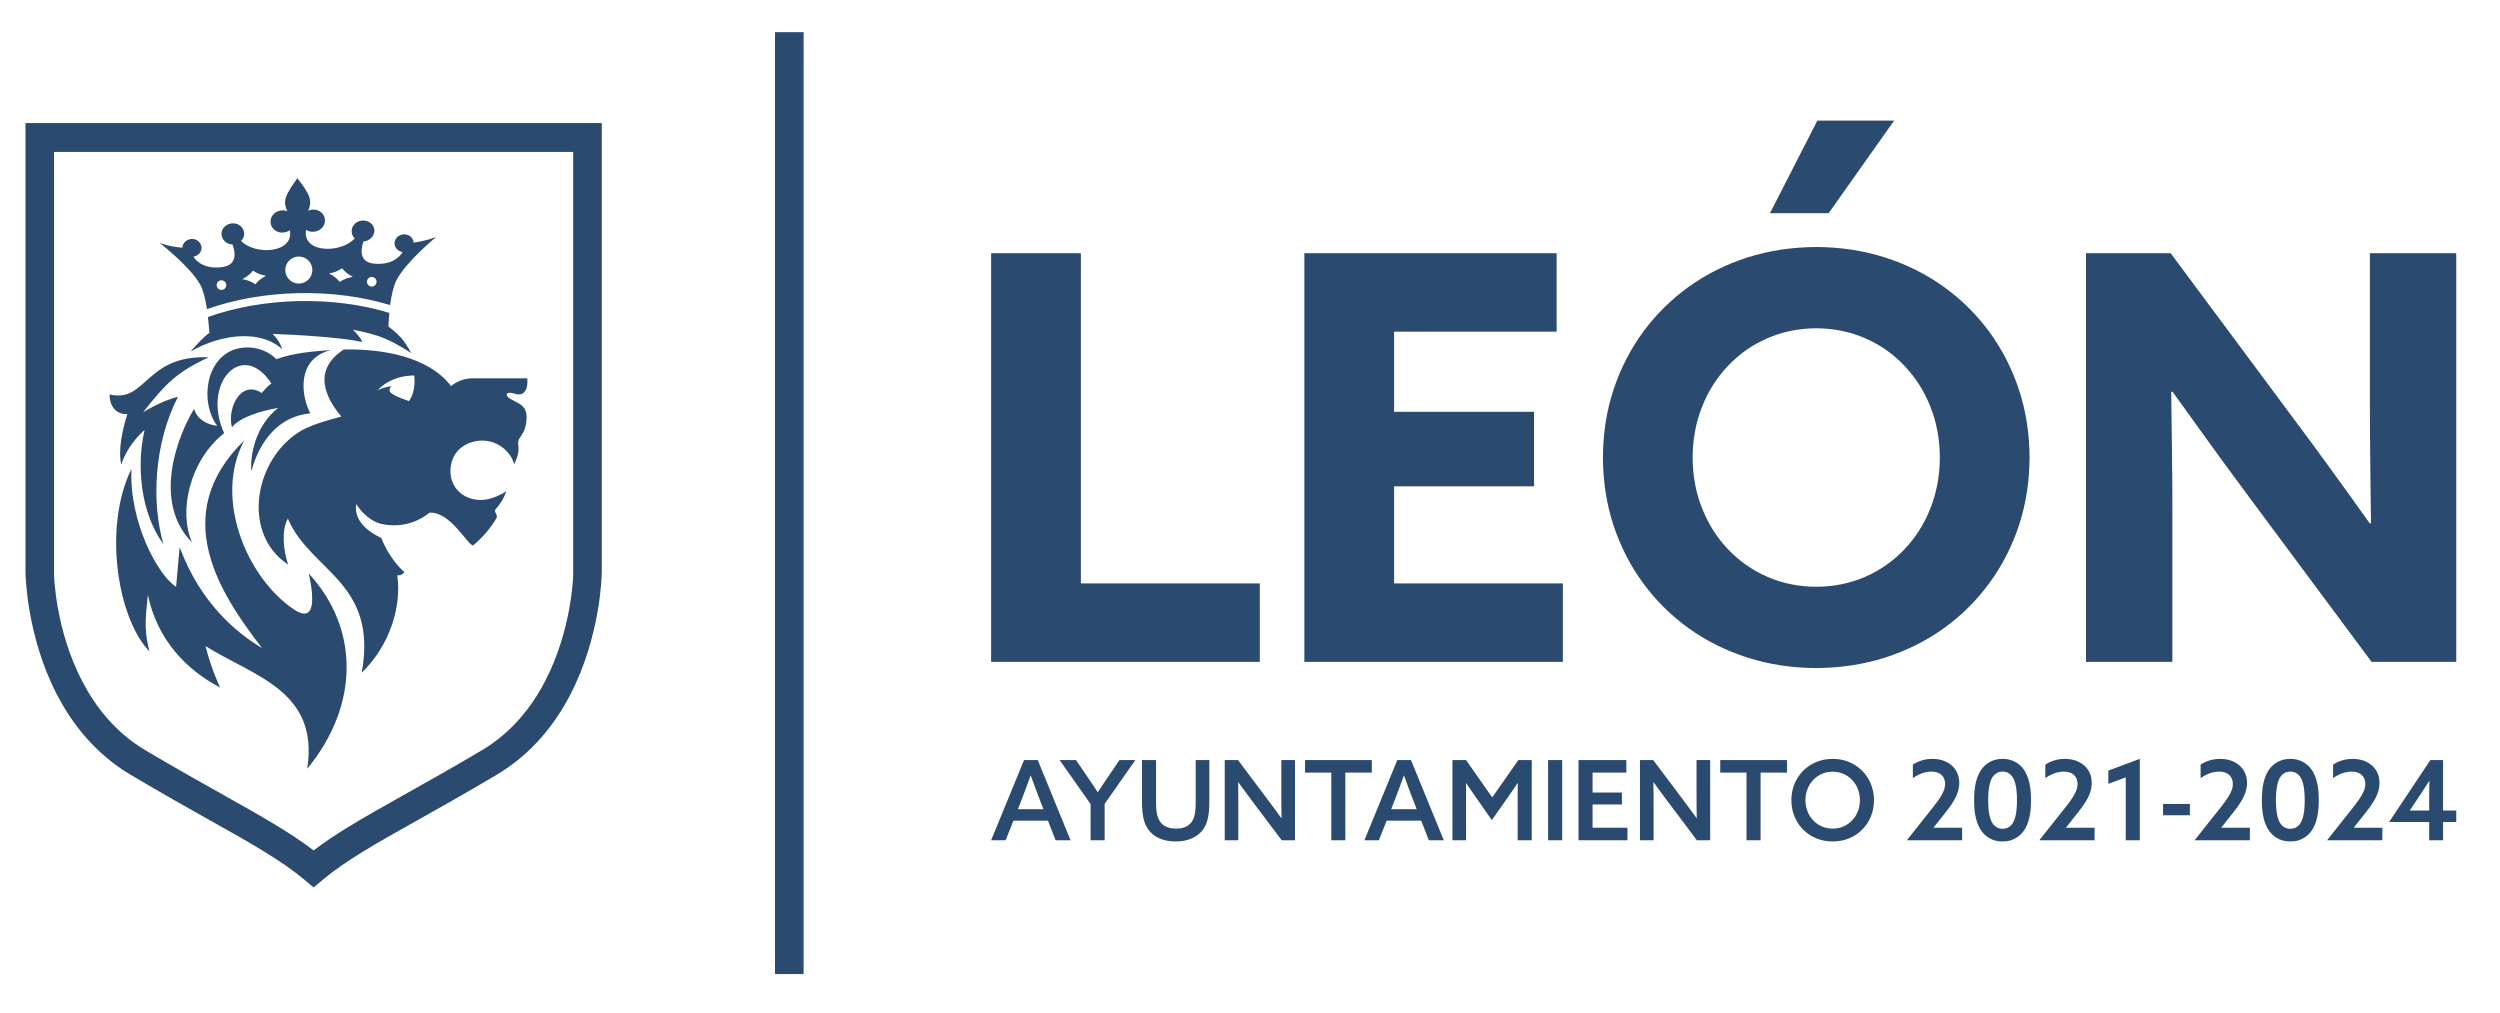 <?xml version="1.0" encoding="utf-8"?>
<!-- Generator: Adobe Illustrator 16.0.0, SVG Export Plug-In . SVG Version: 6.00 Build 0)  -->
<!DOCTYPE svg PUBLIC "-//W3C//DTD SVG 1.1//EN" "http://www.w3.org/Graphics/SVG/1.1/DTD/svg11.dtd">
<svg version="1.1" id="Capa_1" xmlns="http://www.w3.org/2000/svg" xmlns:xlink="http://www.w3.org/1999/xlink" x="0px" y="0px"
	 width="1429.428px" height="578.971px" viewBox="0 0 1429.428 578.971" enable-background="new 0 0 1429.428 578.971"
	 xml:space="preserve">
<g>
	<g>
		<path fill="#2B4A70" d="M30.892,327.966h0.024V86.87H327.73v241.214h0.045c-0.045,1.902-0.936,32.272-16.176,61.533
			c-7.727,14.839-19.122,29.262-35.992,39.306c-17.047,10.124-31.95,18.444-45.085,25.813l-0.718,0.416
			c-11.06,6.201-21.203,11.887-30.652,17.691c-7.261,4.458-13.873,8.836-19.816,13.412c-13.585-10.4-30.519-19.891-50.449-31.063
			l0,0l-0.044-0.02l-0.446-0.278c-13.229-7.408-28.176-15.789-45.357-25.972c-16.869-10.044-28.285-24.526-35.992-39.345
			C31.585,359.881,30.892,329.115,30.892,327.966 M14.583,78.599v249.367l0.02,0.04c0,0.494,0.584,35.758,18.008,69.259
			c8.94,17.177,22.278,33.996,42.208,45.823c17.607,10.44,32.51,18.801,45.665,26.21l0.451,0.237l0,0l0.044,0.021
			c21.872,12.282,40.014,22.445,53.128,33.5l5.206,4.378l5.205-4.378c6.548-5.507,14.279-10.757,23.06-16.146
			c8.757-5.369,18.969-11.114,30.138-17.375l0.713-0.396c13.095-7.35,27.909-15.67,45.402-26.051
			c19.905-11.827,33.268-28.627,42.183-45.783c17.448-33.501,18.027-68.686,18.027-69.121l0.045-0.1V78.599v-8.241h-8.177H22.74
			h-8.157V78.599z"/>
		<path fill-rule="evenodd" clip-rule="evenodd" fill="#2B4A70" d="M93.431,311.106c-12.516-16.978-15.775-43.55-10.728-65.322
			c-10.658,9.5-13.338,19.851-13.338,19.851c-1.921-8.003,0.471-19.415,3.442-28.845c-5.587,0.288-10.188-3.645-10.143-11.263
			c21.223,5.072,20.286-22.743,56.66-21.228c-18.523,8.668-24.511,14.978-37.557,31.48c0,0,10.436-6.657,19.995-8.895
			C87.908,253.749,86.615,287.566,93.431,311.106 M189.301,200.14c-10.054,0.674-21.985,1.743-31.302,5.23
			c-5.879-6.022-14.883-7.925-22.5-5.963c-17.671,4.577-21.628,30.053-11.282,44.099c-5.745-0.792-11.129-3.328-13.273-9.628
			c-9.292,15.017-24.085,53.074-1.159,76.258c-7.845-17.79-1.362-46.897,18.384-62.449c-13.07-28.617,10.5-53.886,27.013-28.409
			c0,0-2.056,1.179-5.562,5.428c-11.887-7.756-19.816,8.558-17.023,19.593c4.933-6.013,16.775-9.351,26.408-11.084
			c-13.14,10.52-15.997,27.072-15.329,36.324c4.715-17.454,15.73-31.539,33.783-33.203
			C172.12,226.419,169.237,205.033,189.301,200.14z M215.863,223.16c8.559-9.143,20.98-8.449,20.98-8.449s1.317,8.628-2.992,14.61
			c-10.302-3.546-12.961-5.339-10.009-8.459C218.834,221.457,215.863,223.16,215.863,223.16z M206.839,384.605
			c16.042-15.433,22.921-38.018,20.306-55.649c1.833,0.179,3.2-0.555,4.091-1.921c-2.59-1.783-9.564-9.748-13.229-19.455
			c-17.716-8.182-14.254-19.38-14.254-19.38c5.23,8.643,12.783,10.979,13.318,11.139c8.712,2.159,19.395,1.169,28.463-6.181
			c12.065-0.813,21.782,18.682,25.026,18.682c5.606-4.695,10.119-10.184,13.293-15.513c1.159-1.921-1.902-3.646-0.406-5.255
			c2.506-2.694,4.695-6.141,5.988-10.163c-3.463,2.298-9.336,4.963-14.344,4.963c-10.836,0-17.558-7.598-17.558-16.334
			c0-7.994,4.309-13.809,11.035-16.324c7.731-2.893,15.438-0.614,20.128,3.744c2.303,2.149,4.403,5.032,5.274,8.499
			c5.047-10.401,0.446-11.223,3.328-15.215c1.699-2.397,3.69-5.587,3.799-11.511c0-2.14-0.198-5.805-4.601-8.162
			c-4.651-2.476-6.3-3.011-6.751-4.734c-0.356-1.337,2.1-1.536,3.978-0.912c2.525,0.852,5.586,1.407,7.24-2.724
			c0.986-3.101,0.471-5.894,0.471-5.894s-22.926,0-30.97,0c-8.107,0-12.53,4.507-12.53,4.507
			c-12.783-16.849-38.943-21.426-61.375-21c-17.83,11.698-10.817,27.21-1.387,38.334c-7.618,2.189-15.279,4.071-22.387,7.775
			c-27.102,15.374-35.393,58.824-8.043,76.912c-2.545-7.449-4.086-19.257-0.158-26.329
			C177.459,326.797,216.244,332.661,206.839,384.605z"/>
		<path fill-rule="evenodd" clip-rule="evenodd" fill="#2B4A70" d="M75.155,268.092c-16.513,33.822-7.711,85.866,10.321,104.39
			c-3.779-14.284-1.679-22.525-0.916-32.392c5.25,25.418,21.718,42.792,41.267,52.975c0,0-4.894-10.084-8.335-23.654
			c27.706,17.354,65.059,25.478,58.18,70.111c29.603-35.897,30.118-79.858,0.917-111.556c5.002,23.179-0.471,25.854-8.335,20.623
			c-26.651-17.612-46.561-63.321-28.553-96.831c-43.748,42.688-13.784,87.738,10.099,118.762
			c-14.368-8.519-35.145-25.536-47.076-57.65c-0.782,8.004-1.406,15.85-2.03,22.664C90.325,328.977,73.768,298.526,75.155,268.092"
			/>
		<path fill-rule="evenodd" clip-rule="evenodd" fill="#2B4A70" d="M201.787,188.481c2.189,2.308,4.18,4.289,5.408,7.043
			c-12.377-2.705-38.651-4.161-51.251-4.606c3.016,3.13,4.333,5.517,5.428,8.846c-11.06-10.679-33.134-9.827-52.484,1.248
			c3.284-3.507,7.038-8.043,10.836-10.679c-0.223-2.991-0.515-6.379-0.847-9.093c15.259-5.379,32.866-8.688,51.722-9.094
			c18.855-0.376,36.685,2.041,52.034,6.775c-0.312,2.675-0.401,5.27-0.515,7.776c8.627,6.527,9.965,10.143,13.095,15.215
			C222.613,194.018,217.987,191.79,201.787,188.481 M188.117,156.338c2.635,1.446,4.22,2.516,6.142,4.844
			c2.685-1.744,4.537-2.328,7.464-2.922c-2.551-1.347-4.225-2.536-6.146-4.854C192.897,155.149,191.134,155.842,188.117,156.338z
			 M170.842,146.68c-4.265,0-7.727,3.438-7.727,7.736c0,4.259,3.462,7.726,7.727,7.726c4.294,0,7.756-3.467,7.756-7.726
			C178.598,150.117,175.136,146.68,170.842,146.68z M152.146,157.675c-2.64,1.427-4.225,2.526-6.146,4.844
			c-2.679-1.743-4.557-2.338-7.483-2.922c2.57-1.367,4.225-2.526,6.146-4.844C147.341,156.486,149.129,157.18,152.146,157.675z
			 M126.629,160.26c-1.521,0-2.749,1.228-2.749,2.753c0,1.516,1.229,2.754,2.749,2.754s2.749-1.238,2.749-2.754
			C129.377,161.488,128.149,160.26,126.629,160.26z M212.579,158.338c-1.521,0-2.749,1.228-2.749,2.754
			c0,1.525,1.229,2.753,2.749,2.753c1.5,0,2.729-1.228,2.729-2.753C215.308,159.566,214.08,158.338,212.579,158.338z
			 M170.04,101.887L170.04,101.887c-6.771,9.45-8.623,13.006-5.721,18.87c-0.961-0.307-1.897-0.594-2.927-0.456
			c-3.705,0.099-6.726,2.892-6.726,6.449c0,3.556,3.11,6.349,6.84,6.23c1.565-0.04,3.061-0.515,4.2-1.337
			c2.571,13.224-19.975,14.452-27.884,6.072c1.164-1.089,1.833-2.535,1.788-4.101c-0.02-3.289-2.882-6.042-6.592-5.924
			c-3.571,0.159-6.434,2.833-6.389,6.102c0.044,3.279,2.907,5.874,6.3,6.003c1.699,4.537,2.615,11.243-4.893,12.739
			c-9.381,1.763-15.304-2.17-17.424-5.785c2.61-0.426,4.67-2.526,4.646-5.092c-0.114-2.862-2.59-5.121-5.587-5.032
			c-2.882,0.119-5.364,2.278-5.364,4.983c-3.101-0.198-7.28-0.743-12.957-2.635c0,0,17.36,13.313,23.214,23.922
			c1.743,3.269,2.927,8.45,3.754,13.858c15.552-5.498,33.313-8.757,52.301-9.143c18.994-0.377,36.824,2.06,52.44,6.834
			c0.738-5.448,1.853-10.678,3.551-14.115c5.562-10.767,22.768-24.813,22.768-24.813c-5.606,2.1-9.831,2.694-12.912,3.209
			c-0.139-2.724-2.506-4.824-5.498-4.735c-3.016,0.089-5.384,2.417-5.384,5.111c0.02,2.576,1.966,4.586,4.601,5.012
			c-2.011,3.665-7.795,7.865-17.27,6.498c-7.484-1.208-6.701-7.905-5.116-12.511c3.462-0.287,6.186-3.001,6.28-6.25
			c-0.049-3.269-3.041-5.904-6.617-5.745c-3.576,0-6.434,2.813-6.389,6.102c0,1.693,0.624,3.08,1.744,4.101
			c-7.796,8.717-30.118,8.559-27.815-4.894c1.159,0.793,2.521,1.149,4.086,1.1c3.71-0.109,6.726-2.902,6.726-6.458
			c0-3.576-3.105-6.35-6.84-6.231c-1,0.139-2.031,0.248-2.813,0.694C178.866,114.397,176.989,110.98,170.04,101.887z"/>
		<rect x="443.13" y="18.393" fill="#2B4A70" width="16.354" height="538.548"/>
		<path fill="#2B4A70" d="M1355.994,378.425h48.418V144.788h-49.389v86.792c0,11.312,0.119,22.614,0.238,33.847
			c0.078,11.282,0.258,22.475,0.416,33.614l-0.654,0.317c-7.211-10.158-14.461-20.231-21.674-30.177
			c-7.25-10.005-14.619-20.059-22.207-30.163l-70.012-94.231h-48.42v233.637h49.391v-86.808c0-11.302-0.061-22.594-0.238-33.827
			c-0.1-11.313-0.258-22.476-0.416-33.619l0.654-0.317c7.211,10.094,14.461,20.168,21.713,30.152
			c7.211,9.965,14.619,20.029,22.148,30.192L1355.994,378.425z M1083.017,68.951h-43.9l-27.102,52.935h33.559L1083.017,68.951z
			 M1038.462,381.971c13.947-0.06,27.063-2.061,39.324-5.963c12.303-3.982,23.496-9.51,33.619-16.78
			c10.064-7.251,18.781-15.868,26.072-25.833c7.311-10.005,12.957-21.02,16.939-33.125c3.98-12.09,5.963-25.006,6.041-38.656
			c-0.078-13.679-2.061-26.586-6.041-38.681c-3.982-12.104-9.629-23.12-16.939-33.134c-7.291-9.945-16.008-18.543-26.072-25.804
			c-10.123-7.261-21.316-12.848-33.619-16.78c-12.262-3.933-25.377-5.914-39.324-5.983c-13.928,0.069-27.043,2.051-39.305,5.983
			c-12.303,3.932-23.496,9.519-33.619,16.78c-10.045,7.261-18.762,15.859-26.072,25.804c-7.311,10.015-12.957,21.03-16.938,33.134
			c-3.982,12.095-5.963,25.001-6.023,38.681c0.061,13.65,2.041,26.566,6.023,38.656c3.98,12.105,9.627,23.12,16.938,33.125
			c7.311,9.965,16.027,18.582,26.072,25.833c10.123,7.271,21.316,12.798,33.619,16.78
			C1011.419,379.91,1024.535,381.911,1038.462,381.971z M1038.462,335.494c-10.104-0.04-19.455-1.981-28.053-5.726
			c-8.559-3.784-16.027-8.994-22.367-15.71c-6.418-6.736-11.352-14.521-14.857-23.472c-3.566-8.915-5.33-18.612-5.389-28.974
			c0.059-10.391,1.822-20.068,5.389-29.003c3.506-8.935,8.439-16.711,14.857-23.437c6.34-6.726,13.809-12.006,22.367-15.71
			c8.598-3.774,17.949-5.696,28.053-5.765c10.184,0.069,19.475,1.991,28.092,5.765c8.559,3.705,16.008,8.984,22.367,15.71
			c6.398,6.726,11.332,14.501,14.857,23.437c3.547,8.935,5.311,18.612,5.369,29.003c-0.059,10.361-1.822,20.059-5.369,28.974
			c-3.525,8.95-8.459,16.735-14.857,23.472c-6.359,6.716-13.809,11.926-22.367,15.71
			C1057.937,333.513,1048.646,335.454,1038.462,335.494z M745.794,378.425h147.809v-44.872h-96.498v-55.496h80.016v-42.594h-80.016
			V189.64h92.934v-44.852H745.794V378.425z M566.707,378.425h153.609v-44.872H618.008V144.788h-51.301V378.425z"/>
		<path fill="#2B4A70" d="M1383.689,454.617c0.615-0.91,1.209-1.842,1.844-2.773c0.594-0.95,1.229-1.882,1.803-2.793
			s1.129-1.764,1.604-2.556l0.139,0.079c-0.02,0.813-0.039,1.744-0.059,2.715c0,0.971-0.02,2-0.059,3.011
			c0,1.05-0.021,2.061-0.021,3.071v8.082h-11.014l-0.061-0.099L1383.689,454.617z M1366.158,470.011h22.781v10.421h7.926v-10.421
			h7.547v-6.558h-7.547v-28.864h-7.271l-23.496,35.283L1366.158,470.011z M1330.636,480.332l0.039,0.1h31.48v-7.152h-16.266
			l-0.059-0.118l6.695-8.439c1.703-2.12,3.15-4.121,4.318-6.003c1.209-1.882,2.121-3.725,2.715-5.547
			c0.635-1.803,0.971-3.665,0.971-5.527c-0.02-2.18-0.436-4.121-1.209-5.805c-0.813-1.704-1.9-3.17-3.289-4.319
			c-1.406-1.188-3.029-2.08-4.893-2.714c-1.842-0.594-3.863-0.911-6.002-0.911c-1.605,0-3.111,0.158-4.479,0.476
			c-1.387,0.316-2.615,0.713-3.725,1.208s-2.1,1.03-2.951,1.604v7.727c1.109-0.832,2.279-1.485,3.486-2.061
			c1.209-0.555,2.398-0.971,3.566-1.248c1.209-0.277,2.357-0.416,3.447-0.416c1.584,0,2.971,0.258,4.16,0.793
			c1.17,0.535,2.1,1.347,2.754,2.396c0.654,1.051,0.99,2.338,1.01,3.884c0,1.287-0.258,2.575-0.791,3.922
			c-0.516,1.308-1.328,2.774-2.398,4.358c-1.049,1.585-2.416,3.389-4.021,5.429L1330.636,480.332z M1293.251,457.51
			c0,4.021,0.357,7.489,1.07,10.401c0.713,2.893,1.783,5.349,3.25,7.35c0.951,1.269,2.061,2.357,3.309,3.229
			c1.248,0.871,2.594,1.545,4.041,2.001c1.465,0.436,2.992,0.634,4.615,0.634c1.605,0,3.131-0.198,4.617-0.634
			c1.445-0.456,2.813-1.13,4.061-2.001c1.229-0.872,2.338-1.961,3.289-3.229c1.465-2.001,2.535-4.457,3.248-7.35
			c0.713-2.912,1.051-6.38,1.051-10.401s-0.338-7.448-1.051-10.381c-0.713-2.912-1.783-5.368-3.248-7.35
			c-0.951-1.287-2.061-2.377-3.289-3.229c-1.248-0.892-2.615-1.564-4.061-1.98c-1.486-0.456-3.012-0.674-4.617-0.674
			c-1.623,0-3.15,0.218-4.615,0.674c-1.447,0.416-2.793,1.089-4.041,1.98c-1.248,0.853-2.357,1.942-3.309,3.229
			c-1.467,1.981-2.537,4.438-3.25,7.35C1293.609,450.062,1293.251,453.488,1293.251,457.51z M1301.296,457.51
			c0-1.882,0.098-3.685,0.258-5.389c0.178-1.684,0.436-3.229,0.832-4.635c0.416-1.387,0.949-2.557,1.643-3.507
			c0.635-0.872,1.408-1.546,2.338-2.061c0.912-0.495,1.963-0.733,3.17-0.733c1.209,0,2.26,0.238,3.17,0.733
			c0.951,0.515,1.703,1.188,2.338,2.061c0.713,0.95,1.248,2.12,1.645,3.507c0.396,1.406,0.674,2.951,0.832,4.635
			c0.178,1.704,0.258,3.507,0.238,5.389c0.02,1.902-0.061,3.686-0.238,5.389c-0.158,1.704-0.436,3.27-0.832,4.656
			c-0.396,1.367-0.932,2.556-1.645,3.526c-0.635,0.871-1.387,1.545-2.338,2.021c-0.91,0.495-1.961,0.753-3.17,0.772
			c-1.207-0.02-2.258-0.277-3.17-0.772c-0.93-0.476-1.703-1.149-2.338-2.021c-0.693-0.971-1.227-2.159-1.643-3.526
			c-0.396-1.387-0.654-2.952-0.832-4.656C1301.394,461.195,1301.296,459.412,1301.296,457.51z M1254.898,480.332l0.061,0.1h31.459
			v-7.152h-16.266l-0.059-0.118l6.695-8.439c1.705-2.12,3.15-4.121,4.34-6.003c1.188-1.882,2.1-3.725,2.693-5.547
			c0.635-1.803,0.971-3.665,0.971-5.527c-0.02-2.18-0.436-4.121-1.207-5.805c-0.813-1.704-1.883-3.17-3.289-4.319
			c-1.406-1.188-3.031-2.08-4.895-2.714c-1.861-0.594-3.863-0.911-6.002-0.911c-1.625,0-3.109,0.158-4.477,0.476
			c-1.367,0.316-2.615,0.713-3.725,1.208c-1.129,0.495-2.1,1.03-2.953,1.604v7.727c1.109-0.832,2.279-1.485,3.488-2.061
			c1.207-0.555,2.396-0.971,3.564-1.248c1.209-0.277,2.357-0.416,3.447-0.416c1.586,0,2.973,0.258,4.16,0.793
			c1.17,0.535,2.102,1.347,2.734,2.396c0.674,1.051,1.01,2.338,1.031,3.884c0,1.287-0.258,2.575-0.793,3.922
			c-0.516,1.308-1.328,2.774-2.377,4.358c-1.07,1.585-2.438,3.389-4.043,5.429L1254.898,480.332z M1236.771,466.147h15.334v-6.497
			h-15.334V466.147z M1215.435,480.432h8.043v-46.536l-17.988,6.696v7.567l9.945-3.685V480.432z M1166.105,480.332l0.059,0.1h31.461
			v-7.152h-16.266l-0.059-0.118l6.695-8.439c1.705-2.12,3.15-4.121,4.34-6.003c1.188-1.882,2.1-3.725,2.732-5.547
			c0.615-1.803,0.932-3.665,0.932-5.527c-0.02-2.18-0.416-4.121-1.209-5.805c-0.811-1.704-1.881-3.17-3.287-4.319
			c-1.406-1.188-3.031-2.08-4.895-2.714c-1.842-0.594-3.863-0.911-6.002-0.911c-1.605,0-3.111,0.158-4.477,0.476
			c-1.348,0.316-2.615,0.713-3.725,1.208s-2.102,1.03-2.953,1.604v7.727c1.15-0.832,2.279-1.485,3.486-2.061
			c1.209-0.555,2.398-0.971,3.607-1.248c1.168-0.277,2.316-0.416,3.426-0.416c1.566,0,2.953,0.258,4.141,0.793
			c1.189,0.535,2.1,1.347,2.754,2.396c0.674,1.051,0.99,2.338,1.031,3.884c0,1.287-0.277,2.575-0.813,3.922
			c-0.516,1.308-1.328,2.774-2.377,4.358c-1.07,1.585-2.438,3.389-4.043,5.429L1166.105,480.332z M1128.742,457.51
			c0,4.021,0.336,7.489,1.049,10.401c0.715,2.893,1.803,5.349,3.25,7.35c0.951,1.269,2.061,2.357,3.309,3.229
			c1.248,0.871,2.596,1.545,4.041,2.001c1.467,0.436,3.012,0.634,4.615,0.634c1.625,0,3.15-0.198,4.617-0.634
			c1.465-0.456,2.813-1.13,4.061-2.001c1.229-0.872,2.338-1.961,3.309-3.229c1.447-2.001,2.516-4.457,3.229-7.35
			c0.715-2.912,1.051-6.38,1.051-10.401s-0.336-7.448-1.051-10.381c-0.713-2.912-1.781-5.368-3.229-7.35
			c-0.971-1.287-2.08-2.377-3.309-3.229c-1.248-0.892-2.596-1.564-4.061-1.98c-1.467-0.456-2.992-0.674-4.617-0.674
			c-1.604,0-3.148,0.218-4.615,0.674c-1.445,0.416-2.793,1.089-4.041,1.98c-1.248,0.853-2.357,1.942-3.309,3.229
			c-1.447,1.981-2.535,4.438-3.25,7.35C1129.078,450.062,1128.742,453.488,1128.742,457.51z M1136.785,457.51
			c-0.02-1.882,0.08-3.685,0.238-5.389c0.178-1.684,0.436-3.229,0.832-4.635c0.416-1.387,0.951-2.557,1.645-3.507
			c0.652-0.872,1.426-1.546,2.338-2.061c0.91-0.495,1.961-0.733,3.168-0.733c1.209,0,2.279,0.238,3.211,0.733
			c0.91,0.515,1.664,1.188,2.297,2.061c0.713,0.95,1.248,2.12,1.645,3.507c0.416,1.406,0.674,2.951,0.832,4.635
			c0.178,1.704,0.277,3.507,0.238,5.389c0.039,1.902-0.061,3.686-0.238,5.389c-0.158,1.704-0.416,3.27-0.832,4.656
			c-0.396,1.367-0.932,2.556-1.645,3.526c-0.633,0.871-1.387,1.545-2.297,2.021c-0.932,0.495-2.002,0.753-3.211,0.772
			c-1.207-0.02-2.258-0.277-3.168-0.772c-0.912-0.476-1.686-1.149-2.338-2.021c-0.693-0.971-1.229-2.159-1.645-3.526
			c-0.396-1.387-0.654-2.952-0.832-4.656C1136.865,461.195,1136.765,459.412,1136.785,457.51z M1090.367,480.332l0.061,0.1h31.459
			v-7.152h-16.264l-0.061-0.118l6.697-8.439c1.723-2.12,3.148-4.121,4.338-6.003s2.1-3.725,2.715-5.547
			c0.613-1.803,0.951-3.665,0.951-5.527c-0.021-2.18-0.438-4.121-1.209-5.805c-0.813-1.704-1.883-3.17-3.289-4.319
			c-1.406-1.188-3.031-2.08-4.893-2.714c-1.844-0.594-3.863-0.911-6.004-0.911c-1.604,0-3.109,0.158-4.477,0.476
			c-1.367,0.316-2.615,0.713-3.725,1.208c-1.129,0.495-2.1,1.03-2.951,1.604v7.727c1.109-0.832,2.297-1.485,3.486-2.061
			c1.209-0.555,2.396-0.971,3.566-1.248c1.207-0.277,2.357-0.416,3.467-0.416c1.564,0,2.951,0.258,4.141,0.793
			c1.188,0.535,2.1,1.347,2.773,2.396c0.633,1.051,0.971,2.338,0.99,3.884c0,1.287-0.258,2.575-0.793,3.922
			c-0.516,1.308-1.328,2.774-2.377,4.358c-1.07,1.585-2.438,3.389-4.041,5.429L1090.367,480.332z M1047.873,481.125
			c2.695,0,5.25-0.396,7.646-1.149c2.379-0.792,4.557-1.862,6.498-3.288c1.941-1.427,3.605-3.131,5.053-5.072
			c1.406-1.961,2.496-4.141,3.248-6.498c0.793-2.377,1.17-4.912,1.17-7.607c0-2.674-0.377-5.21-1.17-7.567
			c-0.752-2.397-1.842-4.557-3.248-6.498c-1.447-1.981-3.111-3.665-5.053-5.071c-1.941-1.427-4.119-2.536-6.498-3.309
			c-2.396-0.772-4.951-1.169-7.646-1.169c-2.715,0-5.25,0.396-7.646,1.169c-2.357,0.772-4.557,1.882-6.498,3.309
			c-1.941,1.406-3.646,3.09-5.053,5.071c-1.406,1.941-2.496,4.101-3.268,6.498c-0.754,2.357-1.15,4.894-1.15,7.567
			c0,2.695,0.396,5.23,1.15,7.607c0.771,2.357,1.861,4.537,3.268,6.498c1.406,1.941,3.111,3.646,5.053,5.072
			c1.941,1.426,4.141,2.496,6.498,3.288C1042.623,480.729,1045.158,481.125,1047.873,481.125z M1047.873,473.795
			c-2.258-0.02-4.318-0.436-6.201-1.268c-1.881-0.832-3.545-1.962-4.932-3.447c-1.408-1.486-2.498-3.21-3.25-5.171
			c-0.793-1.962-1.189-4.101-1.189-6.399c0-2.277,0.396-4.418,1.189-6.379c0.752-1.98,1.842-3.685,3.25-5.17
			c1.387-1.467,3.051-2.636,4.932-3.468c1.883-0.812,3.943-1.248,6.201-1.248s4.299,0.437,6.201,1.248
			c1.883,0.832,3.547,2.001,4.912,3.468c1.428,1.485,2.518,3.189,3.289,5.17c0.773,1.961,1.17,4.102,1.17,6.379
			c0,2.299-0.396,4.438-1.17,6.399c-0.771,1.961-1.861,3.685-3.289,5.171c-1.365,1.485-3.029,2.615-4.912,3.447
			C1052.171,473.359,1050.13,473.775,1047.873,473.795z M998.603,480.432h8.043V441.74h15.135v-7.151h-38.195v7.151h15.018V480.432z
			 M945.47,480.432v-19.236c0-2.457,0-4.814-0.021-7.152c-0.02-2.317-0.039-4.576-0.098-6.716l0.119-0.06
			c1.326,1.823,2.654,3.665,4,5.488c1.367,1.822,2.754,3.685,4.162,5.586l16.602,22.09h7.586v-45.843h-7.785v19.257
			c0,2.437,0,4.833,0.02,7.151c0.02,2.298,0.041,4.557,0.1,6.696l-0.119,0.079c-1.326-1.843-2.635-3.646-4.002-5.508
			c-1.346-1.822-2.754-3.685-4.16-5.587l-16.602-22.089h-7.588v45.843H945.47z M902.539,480.432h27.994v-7.152h-19.951v-13.293
			h16.781v-6.834h-16.781V441.74h19.316v-7.151h-27.359V480.432z M885.164,480.432h8.045v-45.843h-8.045V480.432z M830.466,480.432
			h7.785v-22.645c0-1.743,0-3.467,0-5.091c0-1.664-0.02-3.289-0.059-4.874l0.119-0.059c0.951,1.445,1.922,2.912,2.951,4.357
			c1.01,1.467,2.061,2.973,3.131,4.498l8.598,12.282l8.637-12.282c1.07-1.525,2.121-3.031,3.131-4.498
			c1.029-1.445,2-2.912,2.951-4.357l0.119,0.059c-0.039,1.585-0.039,3.21-0.059,4.874c0,1.624,0,3.348,0,5.091v22.645h8.043v-45.843
			h-7.668l-14.938,21.337l-14.957-21.337h-7.785V480.432z M798.115,455.747c0.773-2.061,1.525-4.081,2.299-6.102
			c0.752-2.001,1.484-4.081,2.258-6.182h0.119c0.713,2.061,1.486,4.101,2.238,6.142s1.525,4.081,2.318,6.142l2.674,6.914h-14.58
			L798.115,455.747z M806.773,434.589h-7.846l-18.801,45.843h8.281l4.438-11.193h19.752l4.377,11.193h8.539L806.773,434.589z
			 M761.187,480.432h8.043V441.74h15.137v-7.151h-38.178v7.151h14.998V480.432z M708.034,480.432v-19.236
			c0-2.457,0-4.814-0.021-7.152c0-2.317-0.02-4.576-0.079-6.716l0.1-0.06c1.347,1.823,2.694,3.665,4.022,5.488
			c1.346,1.822,2.732,3.685,4.16,5.586l16.602,22.09h7.607v-45.843h-7.807v19.257c0,2.437,0,4.833,0.02,7.151
			c0.021,2.298,0.041,4.557,0.119,6.696l-0.139,0.079c-1.326-1.843-2.654-3.646-4.002-5.508c-1.365-1.822-2.754-3.685-4.18-5.587
			l-16.582-22.089h-7.593v45.843H708.034z M656.184,473.735c1.01,1.546,2.308,2.853,3.843,3.982
			c1.565,1.089,3.358,1.941,5.389,2.516c2.031,0.614,4.289,0.892,6.727,0.892c2.387,0,4.576-0.258,6.606-0.813
			c2.041-0.574,3.844-1.387,5.429-2.496c1.614-1.069,2.932-2.396,3.981-3.942c0.872-1.308,1.546-2.733,2.011-4.299
			c0.495-1.585,0.822-3.309,1.03-5.21c0.179-1.883,0.268-3.943,0.268-6.201v-23.575h-7.796v23.694
			c0.021,2.496-0.118,4.615-0.366,6.379c-0.268,1.783-0.753,3.289-1.466,4.517c-0.813,1.427-1.972,2.536-3.487,3.368
			c-1.545,0.813-3.486,1.229-5.874,1.248c-1.772-0.02-3.288-0.238-4.566-0.654c-1.248-0.436-2.298-1.01-3.12-1.723
			c-0.852-0.714-1.525-1.546-2.011-2.438c-0.445-0.772-0.813-1.664-1.05-2.635c-0.268-1.01-0.445-2.179-0.564-3.506
			c-0.109-1.348-0.179-2.912-0.179-4.676v-23.575h-8.043v24.07c0,2.08,0.089,4.021,0.297,5.824c0.179,1.803,0.505,3.487,0.98,5.032
			C654.688,471.061,655.361,472.468,656.184,473.735z M623.564,480.432h8.043V459.65l17.543-25.062h-9.054l-6.518,9.568
			c-1.011,1.486-2.011,2.991-3.021,4.458c-0.961,1.485-1.892,2.912-2.813,4.279h-0.108c-0.892-1.367-1.813-2.754-2.794-4.2
			c-0.96-1.466-1.971-2.933-2.972-4.398l-6.656-9.707h-9.36l17.711,25.14V480.432z M584.695,455.747
			c0.782-2.061,1.535-4.081,2.298-6.102c0.763-2.001,1.496-4.081,2.259-6.182h0.129c0.713,2.061,1.476,4.101,2.238,6.142
			c0.753,2.041,1.516,4.081,2.317,6.142l2.665,6.914H582.03L584.695,455.747z M593.362,434.589h-7.845l-18.811,45.843h8.291
			l4.447-11.193h19.741l4.379,11.193h8.538L593.362,434.589z"/>
	</g>
</g>
</svg>
